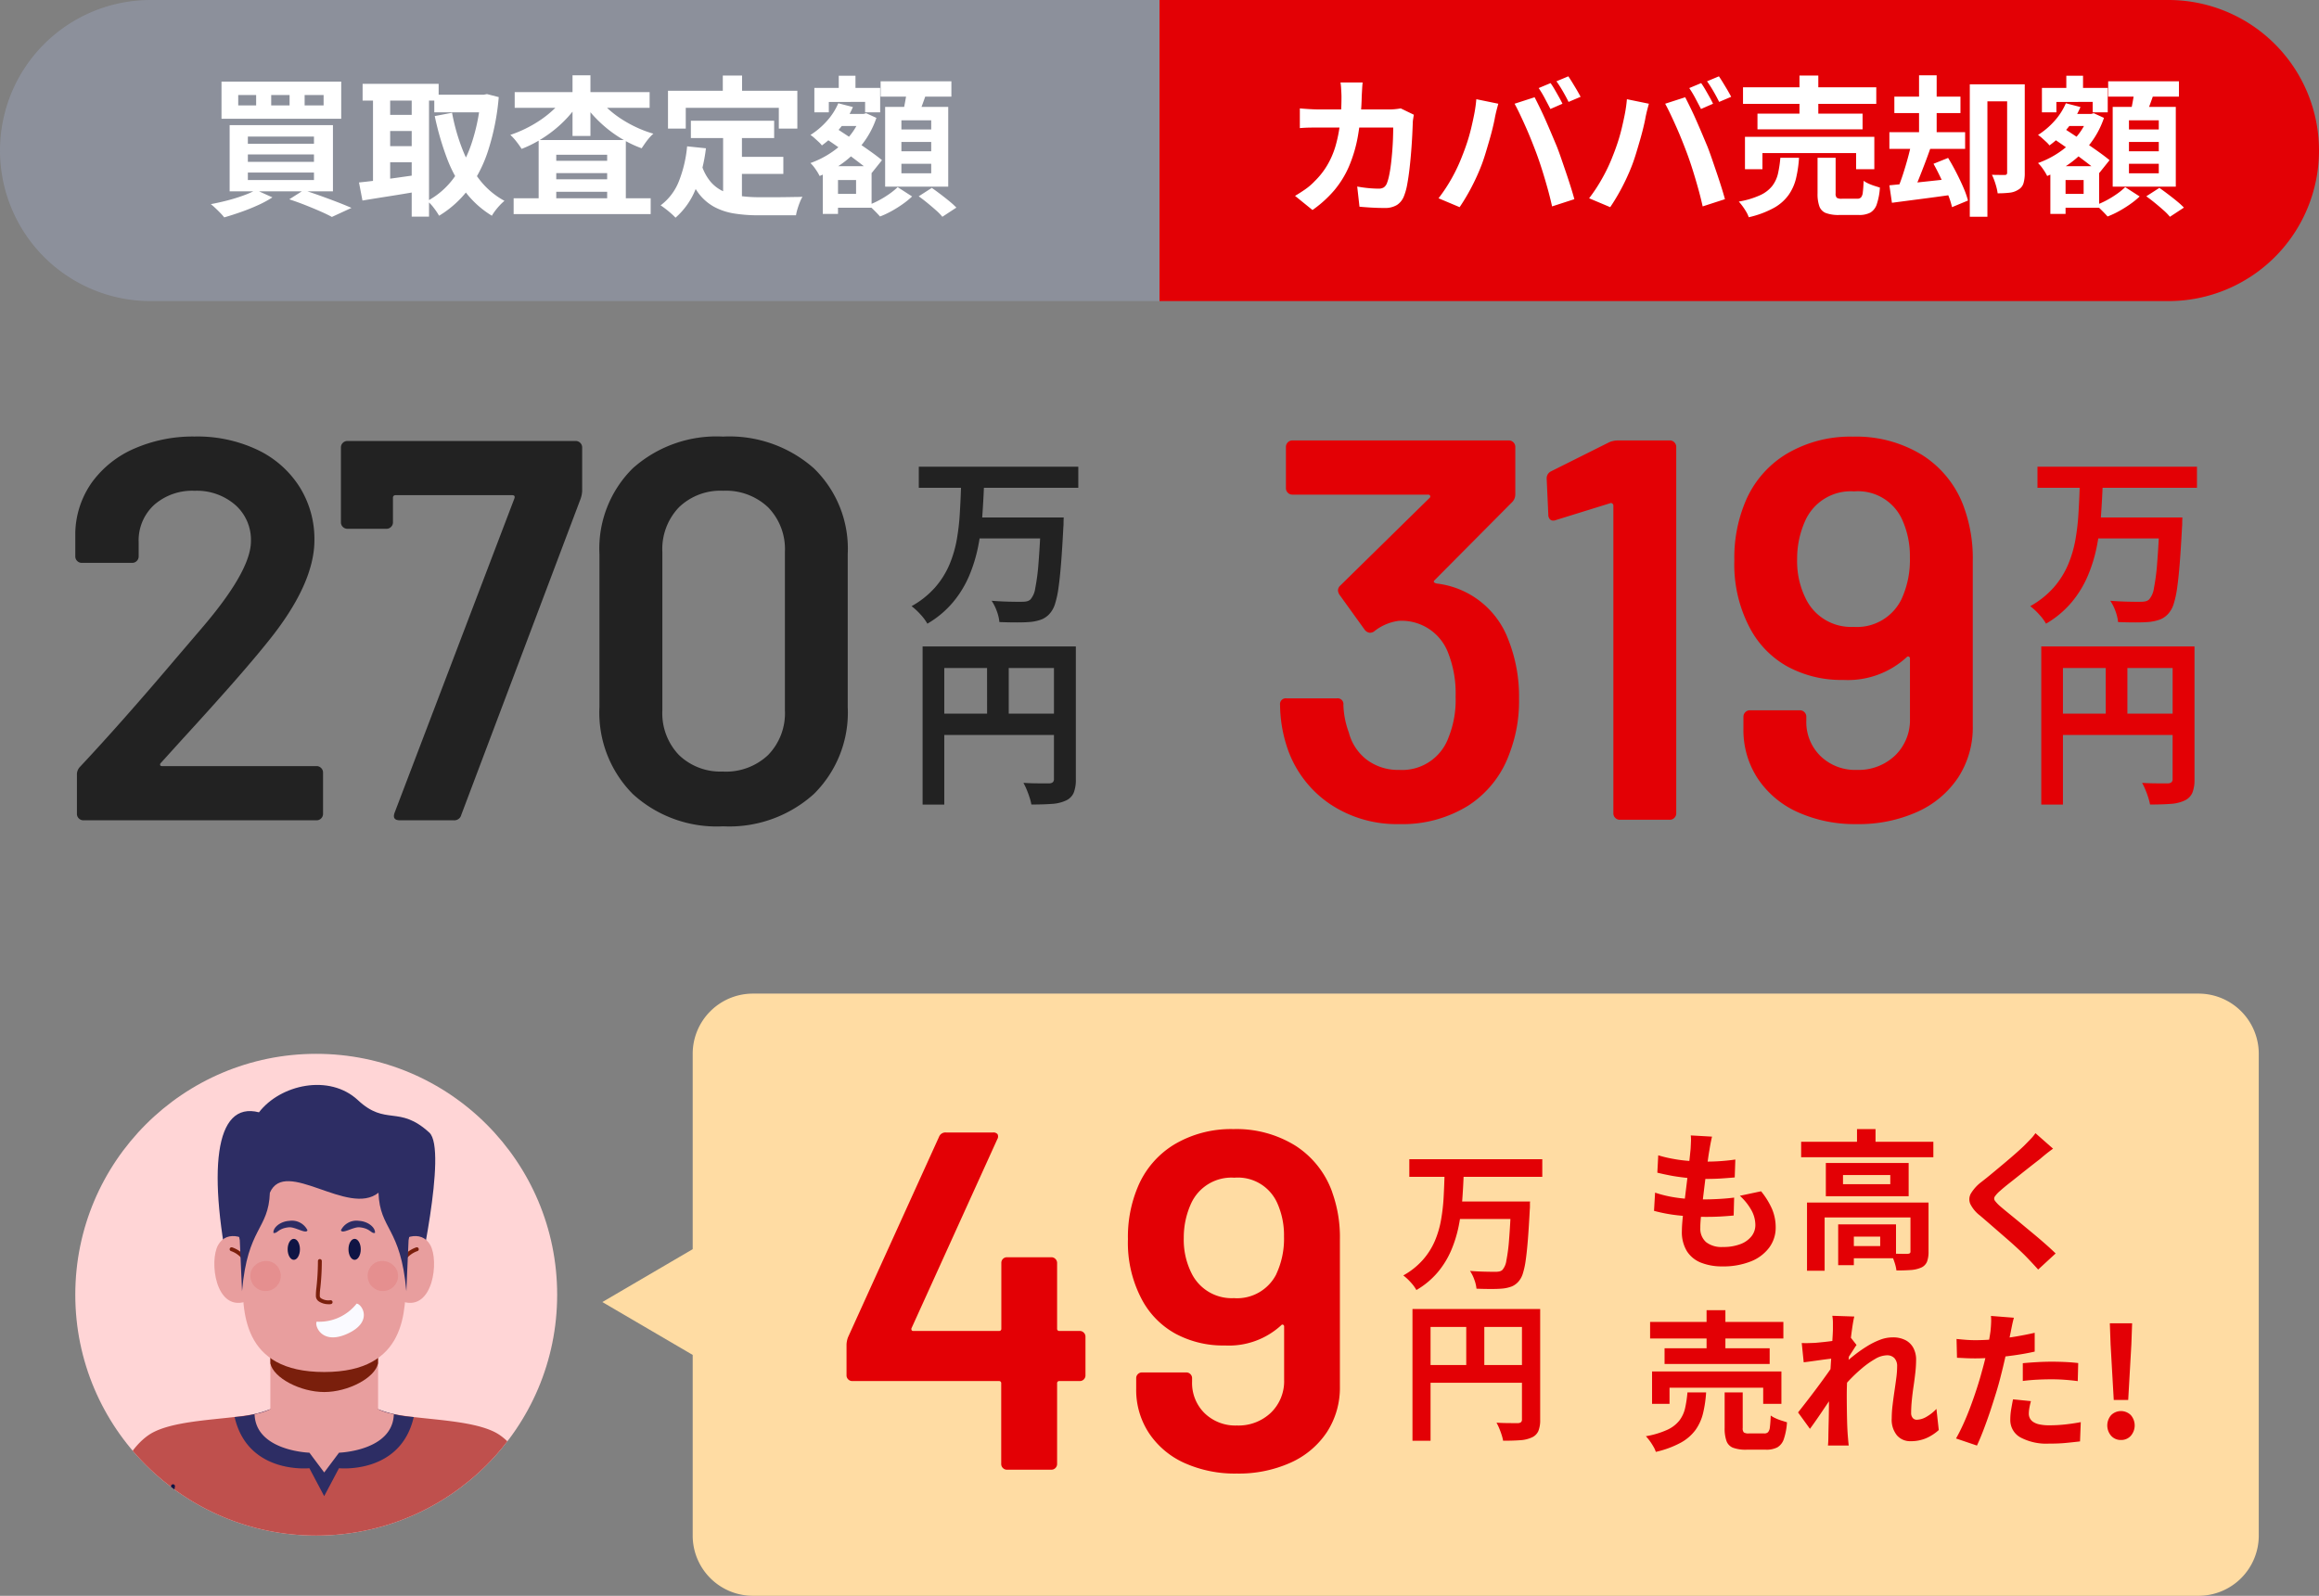 <svg xmlns="http://www.w3.org/2000/svg" xmlns:xlink="http://www.w3.org/1999/xlink" width="154" height="106" viewBox="0 0 154 106">
  <rect x="0" y="0" width="154" height="106" fill="#808080" stroke="none"/>
  <defs>
    <clipPath id="clip-path">
      <circle id="楕円形_1" data-name="楕円形 1" cx="16" cy="16" r="16" fill="#fff" stroke="#707070" stroke-width="1"/>
    </clipPath>
    <clipPath id="clip-path-2">
      <rect id="長方形_12" data-name="長方形 12" width="30.303" height="33.097" fill="none"/>
    </clipPath>
  </defs>
  <g id="グループ_278" data-name="グループ 278" transform="translate(2292 -2706)">
    <g id="グループ_273" data-name="グループ 273">
      <path id="長方形_26" data-name="長方形 26" d="M10,0H77a0,0,0,0,1,0,0V20a0,0,0,0,1,0,0H10A10,10,0,0,1,0,10v0A10,10,0,0,1,10,0Z" transform="translate(-2292 2706)" fill="#8c909b"/>
      <path id="パス_522" data-name="パス 522" d="M6.58-7.19v.69H7.84v-.69Zm-2.22,0v.69H5.58v-.69Zm-2.19,0v.69H3.36v-.69ZM1.06-8.08H9.01v2.47H1.06ZM2.81-3.24v.49H7.2v-.49Zm0,1.2v.5H7.2v-.5Zm0-2.39v.48H7.2v-.48ZM1.6-5.19H8.46v4.4H1.6ZM5.56-.26l.96-.61q.56.18,1.145.39T8.78-.065q.53.205.91.375l-1.3.6Q8.08.74,7.625.54T6.64.13Q6.11-.08,5.56-.26ZM3.35-.88l1.09.49a7.064,7.064,0,0,1-.96.52Q2.93.38,2.345.585T1.24.94A3.513,3.513,0,0,0,.98.645Q.82.48.65.32T.35.06q.54-.1,1.1-.245T2.5-.51A6.3,6.3,0,0,0,3.35-.88ZM15.19-7.21H18.6v1.17H15.19Zm-4.76-.72h5.05v1.11H10.43Zm1.32,2.06h2.4V-4.8h-2.4Zm0,2.08h2.4v1.07h-2.4Zm6.52-3.42h.21l.21-.04.78.2a15.889,15.889,0,0,1-.7,3.54A8.934,8.934,0,0,1,17.46-.93,6.919,6.919,0,0,1,15.51.83a4.721,4.721,0,0,0-.355-.525A2.61,2.61,0,0,0,14.73-.15a5.231,5.231,0,0,0,1.73-1.495,8.287,8.287,0,0,0,1.2-2.31A12.663,12.663,0,0,0,18.27-6.95Zm-1.9,1.2a13.157,13.157,0,0,0,.69,2.43A8.025,8.025,0,0,0,18.2-1.56a5.268,5.268,0,0,0,1.65,1.4,3.726,3.726,0,0,0-.3.285,4.361,4.361,0,0,0-.305.36,3.092,3.092,0,0,0-.23.345A6.392,6.392,0,0,1,17.235-.78,8.882,8.882,0,0,1,16.02-3.02a19.116,19.116,0,0,1-.8-2.77ZM11.12-7.48h1.14V-.94H11.12Zm2.57,0h1.15V.89H13.69Zm-3.5,6.1q.5-.05,1.135-.13t1.35-.18l1.415-.2.06,1.1q-.97.17-1.96.325T10.42-.18ZM20.46-.33h9.1V.72h-9.1Zm2.23-2.49h4.6V-2h-4.6Zm0,1.23h4.6v.83h-4.6ZM22.12-4.2h5.79V.25H26.67V-3.22H23.29V.29H22.12ZM20.53-7.38h8.96v1.04H20.53ZM24.37-8.5h1.19v4.03H24.37Zm-.56,1.46.98.37a7.1,7.1,0,0,1-.74.96,7.957,7.957,0,0,1-.915.855,8.627,8.627,0,0,1-1.035.71,7.711,7.711,0,0,1-1.11.535,5.57,5.57,0,0,0-.345-.485,3.454,3.454,0,0,0-.405-.445,8.086,8.086,0,0,0,1.06-.44,8.056,8.056,0,0,0,1-.59,7.007,7.007,0,0,0,.86-.7A4.784,4.784,0,0,0,23.81-7.04Zm2.24.01a4.883,4.883,0,0,0,.68.755,6.821,6.821,0,0,0,.885.68,8.215,8.215,0,0,0,1.025.565,7.557,7.557,0,0,0,1.1.41,2.54,2.54,0,0,0-.28.285,4.419,4.419,0,0,0-.275.355q-.125.18-.225.33a7.5,7.5,0,0,1-1.13-.52,8.137,8.137,0,0,1-1.05-.7,8.618,8.618,0,0,1-.925-.845,7.344,7.344,0,0,1-.755-.94Zm6.18,1.55h5.53v1.15H32.23ZM35-3.08h3.37v1.13H35Zm-.63-1.73h1.25V.02L34.37-.13ZM31.98-3.78l1.25.13a10.8,10.8,0,0,1-.68,2.7A4.943,4.943,0,0,1,31.21.96a3.819,3.819,0,0,0-.28-.27q-.18-.16-.375-.31T30.22.14a3.667,3.667,0,0,0,1.22-1.615A8.383,8.383,0,0,0,31.98-3.78Zm.97,1.26a3.2,3.2,0,0,0,.6,1.105,2.457,2.457,0,0,0,.87.64A4.09,4.09,0,0,0,35.51-.48a9.309,9.309,0,0,0,1.25.08h1.045q.335,0,.685-.005l.65-.01q.3,0,.5-.015a2.5,2.5,0,0,0-.175.365Q39.38.15,39.31.38a3.138,3.138,0,0,0-.1.42H36.7A9.891,9.891,0,0,1,35.1.68,4.184,4.184,0,0,1,33.785.245a3.279,3.279,0,0,1-1.04-.9A5.268,5.268,0,0,1,31.97-2.2Zm1.4-5.96h1.28v1.82H34.35ZM30.71-7.47H39.3v2.51H38.07V-6.34H31.89v1.38H30.71ZM41.72-5.93H43.7v.8H41.72Zm.33-2.54h1.11V-6.9H42.05Zm-.52,6.01h2.7V.3h-2.7V-.62H43.2v-.92H41.53Zm-1.1-5.2H44.8v1.62h-1v-.69H41.39v.69h-.96Zm.56,5.2H42V.71H40.99Zm2.52-3.47h.19l.17-.05.68.31a5.855,5.855,0,0,1-.89,1.685,6.489,6.489,0,0,1-1.31,1.29,7.318,7.318,0,0,1-1.57.885,3.317,3.317,0,0,0-.27-.45,2.573,2.573,0,0,0-.34-.41,6.092,6.092,0,0,0,1.415-.72A5.617,5.617,0,0,0,42.76-4.455a4.29,4.29,0,0,0,.75-1.315Zm-1.49-.71.97.25A5.73,5.73,0,0,1,42.1-4.945,6.26,6.26,0,0,1,40.93-3.84a1.526,1.526,0,0,0-.21-.23q-.14-.13-.29-.265a2.065,2.065,0,0,0-.26-.2,5.115,5.115,0,0,0,1.085-.92A4.284,4.284,0,0,0,42.02-6.64Zm-.9,2.3.63-.72q.37.24.81.53t.88.59q.44.3.83.58t.65.5l-.68.85a7.82,7.82,0,0,0-.625-.53q-.375-.29-.805-.61t-.87-.63Q41.5-4.09,41.12-4.34ZM44.83-8.1h4.7v1.02h-4.7Zm1.38,4.03v.62h1.98v-.62Zm0,1.45v.63h1.98v-.63Zm0-2.89v.61h1.98v-.61ZM45.13-6.4h4.19v5.3H45.13Zm1.46-1.16,1.31.16q-.15.45-.315.895t-.305.765l-.99-.19q.06-.24.115-.525t.105-.575Q46.56-7.32,46.59-7.56Zm-.63,6.49.96.62a5.387,5.387,0,0,1-.62.505,7.868,7.868,0,0,1-.75.47,5.916,5.916,0,0,1-.76.355Q44.65.72,44.43.5T44.02.12a5.383,5.383,0,0,0,.73-.33,6.373,6.373,0,0,0,.69-.43A4.245,4.245,0,0,0,45.96-1.07Zm1.4.61.87-.56q.27.19.58.425t.59.465a5.092,5.092,0,0,1,.46.42L48.93.9a3.52,3.52,0,0,0-.42-.43q-.27-.24-.575-.49T47.36-.46Z" transform="translate(-2278.35 2719.5)" fill="#fff"/>
      <path id="長方形_27" data-name="長方形 27" d="M0,0H67A10,10,0,0,1,77,10v0A10,10,0,0,1,67,20H0a0,0,0,0,1,0,0V0A0,0,0,0,1,0,0Z" transform="translate(-2215 2706)" fill="#e30005"/>
      <g id="グループ_267" data-name="グループ 267" transform="translate(2 1)">
        <path id="パス_523" data-name="パス 523" d="M5.32-8.02q-.02.17-.035.44l-.025.45a17.541,17.541,0,0,1-.25,2.645,9.192,9.192,0,0,1-.6,2.045,6.418,6.418,0,0,1-.99,1.6A7.791,7.791,0,0,1,1.99.45L.83-.49q.31-.18.665-.425A3.961,3.961,0,0,0,2.14-1.47a5.123,5.123,0,0,0,.83-1.055,5.643,5.643,0,0,0,.545-1.26,9.093,9.093,0,0,0,.3-1.5,15.026,15.026,0,0,0,.1-1.81q0-.11-.01-.285T3.885-7.73Q3.87-7.9,3.85-8.02Zm3.4,2.14q-.02.12-.045.28a1.728,1.728,0,0,0-.025.25q-.01.32-.035.82t-.07,1.075Q8.5-2.88,8.435-2.31T8.28-1.255a3.966,3.966,0,0,1-.22.795A1.221,1.221,0,0,1,7.6.115a1.518,1.518,0,0,1-.825.2q-.43,0-.86-.025T5.11.23L4.96-1.11q.37.07.74.105t.66.035a.645.645,0,0,0,.37-.085.626.626,0,0,0,.2-.265,3.334,3.334,0,0,0,.15-.53q.07-.33.12-.74t.085-.85q.035-.44.05-.855T7.35-5.03H2.47q-.25,0-.62.005t-.7.035V-6.3q.32.03.68.05t.64.02H7.1a3.772,3.772,0,0,0,.385-.02q.2-.02.365-.05Zm9.08-2.1q.13.18.275.43t.285.5q.14.25.23.44l-.8.35q-.16-.31-.37-.705a7.008,7.008,0,0,0-.41-.685Zm1.18-.45q.13.19.285.445t.3.5q.14.245.23.415l-.8.34q-.15-.31-.375-.7T18.19-8.1ZM11.92-3.11q.17-.42.325-.885t.275-.96q.12-.5.215-.985a9.038,9.038,0,0,0,.135-.97l1.46.3q-.04.14-.09.33t-.09.37q-.04.18-.06.3-.05.26-.14.63t-.21.785q-.12.415-.245.83T13.24-2.6q-.18.48-.425,1t-.52,1q-.275.48-.535.86l-1.4-.59a10.678,10.678,0,0,0,.9-1.37A10.951,10.951,0,0,0,11.92-3.11Zm4.94-.21q-.15-.4-.33-.85t-.38-.9q-.2-.45-.39-.85t-.35-.69l1.33-.43q.15.29.35.7t.4.865q.2.455.39.905t.34.81q.13.33.285.78t.32.935q.165.485.31.945t.245.83L17.9.21q-.13-.59-.3-1.2t-.355-1.2Q17.06-2.78,16.86-3.32ZM27.8-7.98q.13.18.275.43t.285.5q.14.25.23.44l-.8.35q-.16-.31-.37-.705a7.008,7.008,0,0,0-.41-.685Zm1.18-.45q.13.19.285.445t.3.5q.14.245.23.415l-.8.34q-.15-.31-.375-.7T28.19-8.1ZM21.92-3.11q.17-.42.325-.885t.275-.96q.12-.5.215-.985a9.038,9.038,0,0,0,.135-.97l1.46.3q-.04.14-.09.33t-.09.37q-.04.18-.06.3-.05.26-.14.63t-.21.785q-.12.415-.245.83T23.24-2.6q-.18.48-.425,1t-.52,1q-.275.48-.535.86l-1.4-.59a10.678,10.678,0,0,0,.895-1.37A10.951,10.951,0,0,0,21.92-3.11Zm4.94-.21q-.15-.4-.33-.85t-.38-.9q-.2-.45-.39-.85t-.35-.69l1.33-.43q.15.29.35.7t.4.865q.2.455.39.905t.34.81q.13.33.285.78t.32.935q.165.485.31.945t.245.83L27.9.21q-.13-.59-.3-1.2t-.355-1.2Q27.06-2.78,26.86-3.32ZM30.58-7.7h8.85v1.1H30.58Zm.96,1.75h6.98v1.04H31.54Zm-.83,1.54H39.3v2.15H38.09V-3.33H31.87v1.07H30.71Zm3.62-4.07h1.25v3.11H34.33Zm1.2,5.46h1.2V-.66a.4.4,0,0,0,.075.295A.59.59,0,0,0,37.15-.3h1.01a.346.346,0,0,0,.255-.085.616.616,0,0,0,.12-.34q.035-.255.055-.765a1.759,1.759,0,0,0,.315.18,3.421,3.421,0,0,0,.4.155l.365.115A4.274,4.274,0,0,1,39.46.075a1,1,0,0,1-.43.55,1.575,1.575,0,0,1-.76.155H36.98a2.43,2.43,0,0,1-.9-.13A.754.754,0,0,1,35.65.205a2.467,2.467,0,0,1-.12-.855Zm-2.47,0H34.3a8.142,8.142,0,0,1-.2,1.37A3.225,3.225,0,0,1,33.6-.54a3,3,0,0,1-.98.855A6.412,6.412,0,0,1,30.96.93,1.756,1.756,0,0,0,30.8.58a4.242,4.242,0,0,0-.245-.375A3.567,3.567,0,0,0,30.3-.11a5.739,5.739,0,0,0,1.43-.43,2.168,2.168,0,0,0,.8-.62,2.145,2.145,0,0,0,.375-.82A7.657,7.657,0,0,0,33.06-3.02ZM48.12-7.9h1.17v5.89a2.353,2.353,0,0,1-.085.685A.725.725,0,0,1,48.86-.9a1.3,1.3,0,0,1-.58.2,6.848,6.848,0,0,1-.79.04,3.013,3.013,0,0,0-.08-.4q-.06-.23-.14-.45a3.637,3.637,0,0,0-.16-.38q.26.01.515.01h.345a.158.158,0,0,0,.115-.035.175.175,0,0,0,.035-.125Zm-2.48,0h3.04v1.13H46.81V.9H45.64Zm-5.01.82h4.39v1.09H40.63ZM40.3-4.72h5.03v1.11H40.3ZM42.27-8.5h1.17v4.37H42.27ZM40.3-1.19q.52-.05,1.19-.12L42.9-1.46l1.485-.16.05,1.06q-1.05.15-2.095.285T40.47-.03Zm2.93-1.43.97-.39q.27.44.535.955t.475,1a5.969,5.969,0,0,1,.31.875L44.46.26a5.431,5.431,0,0,0-.28-.865q-.2-.5-.445-1.025T43.23-2.62ZM41.77-4.04l1.27.34q-.18.52-.39,1.07t-.41,1.05q-.2.5-.39.88l-.98-.31q.17-.41.34-.935t.32-1.075Q41.68-3.57,41.77-4.04Zm9.95-1.89H53.7v.8H51.72Zm.33-2.54h1.11V-6.9H52.05Zm-.52,6.01h2.7V.3h-2.7V-.62H53.2v-.92H51.53Zm-1.1-5.2H54.8v1.62h-1v-.69H51.39v.69h-.96Zm.56,5.2H52V.71H50.99Zm2.52-3.47h.19l.17-.05.68.31a5.855,5.855,0,0,1-.89,1.685,6.489,6.489,0,0,1-1.31,1.29,7.318,7.318,0,0,1-1.57.885,3.317,3.317,0,0,0-.27-.45,2.573,2.573,0,0,0-.34-.41,6.092,6.092,0,0,0,1.415-.72A5.617,5.617,0,0,0,52.76-4.455a4.29,4.29,0,0,0,.75-1.315Zm-1.49-.71.97.25A5.73,5.73,0,0,1,52.1-4.945,6.26,6.26,0,0,1,50.93-3.84a1.526,1.526,0,0,0-.21-.23q-.14-.13-.29-.265a2.065,2.065,0,0,0-.26-.2,5.115,5.115,0,0,0,1.085-.92A4.284,4.284,0,0,0,52.02-6.64Zm-.9,2.3.63-.72q.37.24.81.53t.88.59q.44.3.83.58t.65.5l-.68.85a7.82,7.82,0,0,0-.625-.53q-.375-.29-.805-.61t-.87-.63Q51.5-4.09,51.12-4.34ZM54.83-8.1h4.7v1.02h-4.7Zm1.38,4.03v.62h1.98v-.62Zm0,1.45v.63h1.98v-.63Zm0-2.89v.61h1.98v-.61ZM55.13-6.4h4.19v5.3H55.13Zm1.46-1.16,1.31.16q-.15.45-.315.895t-.305.765l-.99-.19q.06-.24.115-.525t.105-.575Q56.56-7.32,56.59-7.56Zm-.63,6.49.96.62a5.387,5.387,0,0,1-.62.505,7.868,7.868,0,0,1-.75.47,5.916,5.916,0,0,1-.76.355Q54.65.72,54.43.5T54.02.12a5.383,5.383,0,0,0,.73-.33,6.373,6.373,0,0,0,.69-.43A4.245,4.245,0,0,0,55.96-1.07Zm1.4.61.87-.56q.27.19.58.425t.59.465a5.092,5.092,0,0,1,.46.42L58.93.9a3.52,3.52,0,0,0-.42-.43q-.27-.24-.575-.49T57.36-.46Z" transform="translate(-2208.83 2718.5)" fill="#fff"/>
      </g>
      <g id="グループ_20" data-name="グループ 20" transform="translate(-2318 754)">
        <g id="グループ_269" data-name="グループ 269" transform="translate(1.596)">
          <path id="パス_526" data-name="パス 526" d="M16.56-11.988a10.223,10.223,0,0,1,.72,3.96,9.644,9.644,0,0,1-.612,3.564,6.863,6.863,0,0,1-2.736,3.51A8.263,8.263,0,0,1,9.324.288,7.959,7.959,0,0,1,4.7-1.062a7.324,7.324,0,0,1-2.79-3.654,9.252,9.252,0,0,1-.5-2.916.382.382,0,0,1,.432-.432H5.184a.382.382,0,0,1,.432.432A5.762,5.762,0,0,0,5.976-5.8,3.334,3.334,0,0,0,7.182-3.978a3.452,3.452,0,0,0,2.142.666A3.27,3.27,0,0,0,12.6-5.472a6.649,6.649,0,0,0,.468-2.7,7.334,7.334,0,0,0-.54-3.024,3.3,3.3,0,0,0-3.24-2.016,3.287,3.287,0,0,0-1.656.72.58.58,0,0,1-.252.072.491.491,0,0,1-.36-.216l-1.656-2.3a.615.615,0,0,1-.108-.288.448.448,0,0,1,.144-.324l5.94-5.832a.118.118,0,0,0,.036-.144.145.145,0,0,0-.144-.072h-9a.417.417,0,0,1-.306-.126.417.417,0,0,1-.126-.306v-2.736a.417.417,0,0,1,.126-.306.417.417,0,0,1,.306-.126H16.6a.417.417,0,0,1,.306.126.417.417,0,0,1,.126.306v3.132a.733.733,0,0,1-.216.54l-5.148,5.184q-.144.144.144.216A5.794,5.794,0,0,1,16.56-11.988Zm6.732-13.1a1.542,1.542,0,0,1,.54-.108h3.456a.417.417,0,0,1,.306.126.417.417,0,0,1,.126.306V-.432a.417.417,0,0,1-.126.306A.417.417,0,0,1,27.288,0H23.976a.417.417,0,0,1-.306-.126.417.417,0,0,1-.126-.306V-20.88a.156.156,0,0,0-.072-.126.129.129,0,0,0-.144-.018l-3.6,1.116a.4.4,0,0,1-.18.036.29.29,0,0,1-.234-.108.435.435,0,0,1-.09-.288l-.108-2.376a.516.516,0,0,1,.288-.5Zm23.544,4.356a9.885,9.885,0,0,1,.576,3.528v10.98a6.075,6.075,0,0,1-.972,3.42A6.38,6.38,0,0,1,43.722-.522a9.44,9.44,0,0,1-4.014.81A9.2,9.2,0,0,1,35.8-.5a6.268,6.268,0,0,1-2.664-2.232,5.859,5.859,0,0,1-.954-3.312V-6.84a.417.417,0,0,1,.126-.306.417.417,0,0,1,.306-.126h3.312a.417.417,0,0,1,.306.126.417.417,0,0,1,.126.306v.252A3.159,3.159,0,0,0,37.3-4.23a3.3,3.3,0,0,0,2.412.918,3.507,3.507,0,0,0,2.538-.954,3.272,3.272,0,0,0,.99-2.466v-3.96a.145.145,0,0,0-.072-.144.118.118,0,0,0-.144.036,5.769,5.769,0,0,1-4.212,1.512,7.48,7.48,0,0,1-3.726-.9,6.281,6.281,0,0,1-2.5-2.592,9.03,9.03,0,0,1-1.008-4.464,9.592,9.592,0,0,1,.72-3.852,6.739,6.739,0,0,1,2.736-3.2,8.28,8.28,0,0,1,4.428-1.152,8.352,8.352,0,0,1,4.626,1.242A6.844,6.844,0,0,1,46.836-20.736Zm-4.176,6.12a6.23,6.23,0,0,0,.576-2.808,5.845,5.845,0,0,0-.468-2.412,3.216,3.216,0,0,0-3.24-1.98,3.306,3.306,0,0,0-3.24,1.944,6.1,6.1,0,0,0-.54,2.556,5.571,5.571,0,0,0,.648,2.772,3.342,3.342,0,0,0,3.1,1.728A3.283,3.283,0,0,0,42.66-14.616Z" transform="translate(108 2006.452)" fill="#e30005"/>
          <path id="パス_527" data-name="パス 527" d="M.708-9.372H11.3v1.4H.708ZM4.548-6h4.8v1.392h-4.8ZM8.82-6h1.512l-.006.114q-.006.114-.006.27a2.117,2.117,0,0,1-.012.252q-.072,1.392-.15,2.382T9.984-1.326A6.343,6.343,0,0,1,9.756-.264a1.739,1.739,0,0,1-.312.6,1.451,1.451,0,0,1-.57.432A2.881,2.881,0,0,1,8.16.936Q7.8.972,7.23.972T6.06.948A2.791,2.791,0,0,0,5.892.234a3.106,3.106,0,0,0-.348-.7q.624.048,1.188.06T7.56-.4a1.488,1.488,0,0,0,.324-.03.536.536,0,0,0,.24-.126,1.452,1.452,0,0,0,.318-.75,13.829,13.829,0,0,0,.216-1.68q.09-1.1.162-2.778Zm-5.3-2.172H5.04Q5-7.152,4.926-6.108A16.752,16.752,0,0,1,4.644-4.05a9.964,9.964,0,0,1-.6,1.944A7.03,7.03,0,0,1,2.976-.366a6.476,6.476,0,0,1-1.7,1.422A3.235,3.235,0,0,0,.816.438,4.268,4.268,0,0,0,.228-.108,5.916,5.916,0,0,0,1.782-1.344a5.7,5.7,0,0,0,.954-1.512,7.731,7.731,0,0,0,.5-1.71,15.119,15.119,0,0,0,.2-1.806Q3.492-7.284,3.516-8.172ZM.96,2.568h9.408V4H2.4v9.072H.96Zm8.724,0h1.452v8.82a2.317,2.317,0,0,1-.144.906,1.018,1.018,0,0,1-.516.51,2.583,2.583,0,0,1-.93.222q-.558.042-1.362.042a3.679,3.679,0,0,0-.12-.468q-.084-.264-.192-.522a4.35,4.35,0,0,0-.216-.45q.348.024.7.03t.63.006h.384a.4.4,0,0,0,.24-.078.29.29,0,0,0,.072-.222ZM1.74,7.032h8.652V8.448H1.74Zm3.5-3.684h1.44V7.74H5.244Z" transform="translate(159 1992.372)" fill="#e30005"/>
        </g>
      </g>
      <g id="グループ_268" data-name="グループ 268" transform="translate(-1.692)">
        <path id="パス_525" data-name="パス 525" d="M7.38-3.816a.15.15,0,0,0-.054.144q.018.072.126.072h10.26a.417.417,0,0,1,.306.126.417.417,0,0,1,.126.306V-.432a.417.417,0,0,1-.126.306A.417.417,0,0,1,17.712,0H2.232a.417.417,0,0,1-.306-.126A.417.417,0,0,1,1.8-.432V-3.024a.733.733,0,0,1,.216-.54Q4.752-6.48,8.352-10.728l1.692-1.98q3.312-3.852,3.312-5.832a3.091,3.091,0,0,0-1.044-2.412,3.891,3.891,0,0,0-2.7-.936,3.825,3.825,0,0,0-2.682.936A3.2,3.2,0,0,0,5.9-18.468v.936a.417.417,0,0,1-.126.306.417.417,0,0,1-.306.126H2.124a.417.417,0,0,1-.306-.126.417.417,0,0,1-.126-.306V-19.08a6,6,0,0,1,1.116-3.384A6.83,6.83,0,0,1,5.634-24.7a9.69,9.69,0,0,1,3.978-.792,9.307,9.307,0,0,1,4.212.9A6.7,6.7,0,0,1,16.6-22.122a6.52,6.52,0,0,1,.972,3.51q0,2.952-3.132,6.8-1.728,2.16-5.688,6.48ZM23.256,0q-.54,0-.36-.5l7.956-20.88q.072-.216-.144-.216h-7.74a.159.159,0,0,0-.18.18v1.62a.417.417,0,0,1-.126.306.417.417,0,0,1-.306.126H19.764a.417.417,0,0,1-.306-.126.417.417,0,0,1-.126-.306v-4.968a.417.417,0,0,1,.126-.306.417.417,0,0,1,.306-.126H34.92a.417.417,0,0,1,.306.126.417.417,0,0,1,.126.306v2.88a1.777,1.777,0,0,1-.108.54L27.324-.36a.474.474,0,0,1-.5.36ZM44.712.4a8.255,8.255,0,0,1-5.994-2.142A7.667,7.667,0,0,1,36.5-7.524V-17.676a7.5,7.5,0,0,1,2.214-5.706,8.338,8.338,0,0,1,5.994-2.106,8.469,8.469,0,0,1,6.03,2.106,7.438,7.438,0,0,1,2.25,5.706V-7.524a7.6,7.6,0,0,1-2.25,5.778A8.383,8.383,0,0,1,44.712.4Zm0-3.636a4.075,4.075,0,0,0,2.988-1.1,3.977,3.977,0,0,0,1.116-2.97V-17.82A3.977,3.977,0,0,0,47.7-20.79a4.075,4.075,0,0,0-2.988-1.1,3.965,3.965,0,0,0-2.934,1.1,4.013,4.013,0,0,0-1.1,2.97V-7.308a4.013,4.013,0,0,0,1.1,2.97A3.965,3.965,0,0,0,44.712-3.24Z" transform="translate(-2287 2760.488)" fill="#222"/>
        <path id="パス_524" data-name="パス 524" d="M.708-9.372H11.3v1.4H.708ZM4.548-6h4.8v1.392h-4.8ZM8.82-6h1.512l-.006.114q-.006.114-.006.27a2.117,2.117,0,0,1-.012.252q-.072,1.392-.15,2.382T9.984-1.326A6.343,6.343,0,0,1,9.756-.264a1.739,1.739,0,0,1-.312.6,1.451,1.451,0,0,1-.57.432A2.881,2.881,0,0,1,8.16.936Q7.8.972,7.23.972T6.06.948A2.791,2.791,0,0,0,5.892.234a3.106,3.106,0,0,0-.348-.7q.624.048,1.188.06T7.56-.4a1.488,1.488,0,0,0,.324-.03.536.536,0,0,0,.24-.126,1.452,1.452,0,0,0,.318-.75,13.829,13.829,0,0,0,.216-1.68q.09-1.1.162-2.778Zm-5.3-2.172H5.04Q5-7.152,4.926-6.108A16.752,16.752,0,0,1,4.644-4.05a9.964,9.964,0,0,1-.6,1.944A7.03,7.03,0,0,1,2.976-.366a6.476,6.476,0,0,1-1.7,1.422A3.235,3.235,0,0,0,.816.438,4.268,4.268,0,0,0,.228-.108,5.916,5.916,0,0,0,1.782-1.344a5.7,5.7,0,0,0,.954-1.512,7.731,7.731,0,0,0,.5-1.71,15.119,15.119,0,0,0,.2-1.806Q3.492-7.284,3.516-8.172ZM.96,2.568h9.408V4H2.4v9.072H.96Zm8.724,0h1.452v8.82a2.317,2.317,0,0,1-.144.906,1.018,1.018,0,0,1-.516.51,2.583,2.583,0,0,1-.93.222q-.558.042-1.362.042a3.679,3.679,0,0,0-.12-.468q-.084-.264-.192-.522a4.35,4.35,0,0,0-.216-.45q.348.024.7.03t.63.006h.384a.4.4,0,0,0,.24-.078.29.29,0,0,0,.072-.222ZM1.74,7.032h8.652V8.448H1.74Zm3.5-3.684h1.44V7.74H5.244Z" transform="translate(-2230 2746.372)" fill="#222"/>
      </g>
      <g id="グループ_22" data-name="グループ 22" transform="translate(-2321 747)">
        <g id="グループ_5" data-name="グループ 5" transform="translate(-102 -64)">
          <circle id="楕円形_2" data-name="楕円形 2" cx="16" cy="16" r="16" transform="translate(136 2093)" fill="#ffd5d6"/>
          <g id="マスクグループ_1" data-name="マスクグループ 1" transform="translate(136 2093)" clip-path="url(#clip-path)">
            <g id="グループ_4" data-name="グループ 4" transform="translate(1.377 2.066)">
              <g id="グループ_3" data-name="グループ 3" clip-path="url(#clip-path-2)">
                <path id="パス_1" data-name="パス 1" d="M34.015,1.819c1.421-1.846,4.676-2.576,6.572-.807,1.868,1.743,2.711.3,4.739,2.152,1.237,1.129-.829,10.2-.829,10.2h-12.3C30.561,5.726,31.049,1.044,34.015,1.819" transform="translate(-23.194 0)" fill="#2d2d64"/>
                <rect id="長方形_11" data-name="長方形 11" width="7.154" height="9.783" transform="translate(11.576 16.11)" fill="#e89e9e"/>
                <path id="パス_2" data-name="パス 2" d="M51.967,62.368v2.384c-.2.97-1.994,1.906-3.575,1.906s-3.375-.935-3.578-1.906V62.368Z" transform="translate(-33.238 -46.259)" fill="#7a1f0c"/>
                <path id="パス_3" data-name="パス 3" d="M33.292,39.835c-.611-.92-2.028-1.444-2.63-.367-.59,1.055-.184,4.374,1.806,3.763,1.329-.408,1.319-2.652.824-3.4" transform="translate(-22.557 -28.828)" fill="#e89e9e"/>
                <path id="パス_4" data-name="パス 4" d="M35.675,43.9a.129.129,0,0,1-.129-.129,1.666,1.666,0,0,0-1.1-1.75.129.129,0,1,1,.067-.25,1.915,1.915,0,0,1,1.294,2,.129.129,0,0,1-.129.129" transform="translate(-25.476 -30.982)" fill="#7a1f0c"/>
                <path id="パス_5" data-name="パス 5" d="M74.885,39.835c.611-.92,2.028-1.444,2.63-.367.59,1.055.184,4.374-1.806,3.763-1.329-.408-1.319-2.652-.824-3.4" transform="translate(-55.315 -28.828)" fill="#e89e9e"/>
                <path id="パス_6" data-name="パス 6" d="M77.469,43.9a.129.129,0,0,1-.129-.129,1.915,1.915,0,0,1,1.294-2,.129.129,0,0,1,.067.25,1.666,1.666,0,0,0-1.1,1.75.129.129,0,0,1-.129.129" transform="translate(-57.364 -30.982)" fill="#7a1f0c"/>
                <path id="パス_7" data-name="パス 7" d="M42.567,20.1c-7.15,0-5.421,4.916-5.421,7.368s-.088,6.51,5.421,6.51,5.421-4.059,5.421-6.51S49.717,20.1,42.567,20.1" transform="translate(-27.415 -14.909)" fill="#e89e9e"/>
                <path id="パス_8" data-name="パス 8" d="M49.269,40.276c0,.384.183.7.408.7s.408-.311.408-.7-.183-.695-.408-.695-.408.311-.408.695" transform="translate(-36.544 -29.358)" fill="#0f1444"/>
                <path id="パス_9" data-name="パス 9" d="M47.871,35.557c-.085.289-.815-.234-1.243-.191-.728.072-.757.439-1.021.371-.037-.334.428-.761,1.06-.8a1.147,1.147,0,0,1,1.2.623" transform="translate(-33.826 -25.909)" fill="#2d2d64"/>
                <path id="パス_10" data-name="パス 10" d="M65.723,40.276c0,.384-.183.7-.408.7s-.408-.311-.408-.7.183-.695.408-.695.408.311.408.695" transform="translate(-48.142 -29.358)" fill="#0f1444"/>
                <path id="パス_11" data-name="パス 11" d="M62.956,35.557c.085.289.815-.234,1.243-.191.728.072.758.439,1.021.371.037-.334-.428-.761-1.06-.8a1.147,1.147,0,0,0-1.2.623" transform="translate(-46.695 -25.909)" fill="#2d2d64"/>
                <path id="パス_12" data-name="パス 12" d="M57.356,47.78a1.133,1.133,0,0,1-.652-.193.443.443,0,0,1-.184-.318,3.792,3.792,0,0,1,.035-.587,16.086,16.086,0,0,0,.1-1.769.129.129,0,1,1,.258,0,16.322,16.322,0,0,1-.1,1.8,3.724,3.724,0,0,0-.035.541.19.19,0,0,0,.085.134.914.914,0,0,0,.612.13.129.129,0,0,1,.046.254.936.936,0,0,1-.163.013" transform="translate(-41.919 -33.216)" fill="#7a1f0c"/>
                <path id="パス_13" data-name="パス 13" d="M39.514,45.881a1.009,1.009,0,1,0,1.416-.531,1.073,1.073,0,0,0-1.416.531" transform="translate(-29.198 -33.559)" fill="#e58f8f"/>
                <path id="パス_14" data-name="パス 14" d="M71.893,45.881a1.009,1.009,0,1,1-1.416-.531,1.073,1.073,0,0,1,1.416.531" transform="translate(-51.903 -33.559)" fill="#e58f8f"/>
                <path id="パス_15" data-name="パス 15" d="M56.66,57.425a3.159,3.159,0,0,0,2.655-1.2c.356.034,1.108,1.2-.58,1.986-1.722.805-2.224-.513-2.076-.781" transform="translate(-42.008 -41.7)" fill="#fafaff"/>
                <path id="パス_16" data-name="パス 16" d="M42.266,18.863c-6.95,0-5.605,5.445-5.605,5.445l.149,3.381c.374-4.268,1.757-4.05,1.849-6.539,1.02-2.353,5.219,1.618,7.213,0,.092,2.489,1.475,2.271,1.849,6.539l.149-3.381s1.345-5.445-5.605-5.445" transform="translate(-27.114 -13.991)" fill="#2d2d64"/>
                <path id="パス_17" data-name="パス 17" d="M30.3,94.951H0c0-4.818,1.785-8.992,3.812-10.03s6.31-.776,7.765-1.528a3.485,3.485,0,0,0,3.575,2.286,3.486,3.486,0,0,0,3.575-2.286c1.454.755,5.749.5,7.764,1.528S30.3,90.134,30.3,94.951" transform="translate(0 -61.854)" fill="#bf504d"/>
                <path id="パス_18" data-name="パス 18" d="M99.178,119.968c.017.664-.036,1.952-.036,1.952h4.7a19.425,19.425,0,0,0-.121-2.167,34.23,34.23,0,0,1-4.539.214" transform="translate(-73.535 -88.823)" fill="#e89e9e"/>
                <path id="パス_19" data-name="パス 19" d="M4.66,119.968c-.017.664.036,1.952.036,1.952H0a19.489,19.489,0,0,1,.121-2.167,34.235,34.235,0,0,0,4.539.214" transform="translate(0 -88.823)" fill="#e89e9e"/>
                <path id="パス_20" data-name="パス 20" d="M35.632,83.913c.876,3.833,4.965,3.4,4.965,3.4l.983,1.856.983-1.856s4.089.43,4.965-3.4a7.748,7.748,0,0,1-2.372-.521,3.486,3.486,0,0,1-3.576,2.286A3.485,3.485,0,0,1,38,83.393,7.8,7.8,0,0,1,35.632,83.913Z" transform="translate(-26.429 -61.854)" fill="#2d2d64"/>
                <path id="パス_21" data-name="パス 21" d="M50.007,83.717a4.1,4.1,0,0,1-1.048-.324h-7.15a4.1,4.1,0,0,1-1.048.324h0c.068,2.458,3.641,2.565,3.641,2.565l.983,1.314.983-1.314s3.573-.107,3.641-2.565Z" transform="translate(-30.232 -61.854)" fill="#e89e9e"/>
                <path id="パス_22" data-name="パス 22" d="M99.178,116.41l-.036-1.076a24.629,24.629,0,0,0,4.394-.377c.082.4.181,1.239.181,1.239a33.687,33.687,0,0,1-4.539.214" transform="translate(-73.535 -85.265)" fill="#2d2d64"/>
                <path id="パス_23" data-name="パス 23" d="M5.009,116.41l.036-1.076a24.629,24.629,0,0,1-4.394-.377c-.082.4-.181,1.239-.181,1.239a33.687,33.687,0,0,0,4.539.214" transform="translate(-0.349 -85.265)" fill="#2d2d64"/>
                <path id="パス_24" data-name="パス 24" d="M97.6,109.159h-.005a.129.129,0,0,1-.124-.134,28.439,28.439,0,0,0-.439-6.16.129.129,0,1,1,.251-.06,28.691,28.691,0,0,1,.446,6.23.129.129,0,0,1-.129.124" transform="translate(-71.965 -76.178)" fill="#0f1444"/>
                <path id="パス_25" data-name="パス 25" d="M17.669,109.158a.129.129,0,0,1-.129-.124,28.7,28.7,0,0,1,.446-6.23.129.129,0,1,1,.251.06,28.441,28.441,0,0,0-.439,6.16.129.129,0,0,1-.124.134h-.005" transform="translate(-12.998 -76.178)" fill="#0f1444"/>
              </g>
            </g>
          </g>
        </g>
        <path id="合体_1" data-name="合体 1" d="M1242,1778a4,4,0,0,1-4-4v-12l-6-3.512,6-3.512V1742a4,4,0,0,1,4-4h96a4,4,0,0,1,4,4v32a4,4,0,0,1-4,4Z" transform="translate(-1163 287)" fill="#ffdca3"/>
        <path id="パス_530" data-name="パス 530" d="M4.69-8.01q-.06.27-.1.48t-.07.41q-.04.21-.095.605t-.12.89q-.065.495-.13,1.03T4.05-3.55q-.06.51-.1.93t-.035.67A1.183,1.183,0,0,0,4.3-1,1.661,1.661,0,0,0,5.41-.68,3.143,3.143,0,0,0,6.59-.875,1.682,1.682,0,0,0,7.32-1.4a1.2,1.2,0,0,0,.25-.74A2.051,2.051,0,0,0,7.3-3.135,3.74,3.74,0,0,0,6.54-4.08l1.41-.3a5.134,5.134,0,0,1,.735,1.195A3.106,3.106,0,0,1,8.92-1.98,2.218,2.218,0,0,1,8.49-.64,2.8,2.8,0,0,1,7.265.28,4.929,4.929,0,0,1,5.37.61,3.774,3.774,0,0,1,3.98.37a1.959,1.959,0,0,1-.95-.76,2.427,2.427,0,0,1-.34-1.35q0-.31.05-.825T2.865-3.7q.075-.625.155-1.27T3.165-6.2q.065-.58.105-1,.02-.35.025-.535A2.467,2.467,0,0,0,3.28-8.09ZM1.12-6.77a8.135,8.135,0,0,0,.98.235q.53.1,1.09.14t1.06.045q.59,0,1.1-.04t.89-.1L6.2-5.3q-.45.04-.9.07T4.22-5.2q-.51,0-1.06-.055T2.07-5.4q-.54-.1-1.01-.215ZM.91-4.29A7.874,7.874,0,0,0,2-4.01a9.709,9.709,0,0,0,1.1.135q.545.035,1.045.035.46,0,1-.03T6.16-3.96L6.13-2.77q-.42.04-.86.065t-.91.025a16.935,16.935,0,0,1-1.92-.1,10.381,10.381,0,0,1-1.6-.3Zm9.7-3.38h8.78v1.03H10.61Zm3.71-.84h1.23v1.35H14.32ZM11-3.63h7.32v.99H12.17V.9H11Zm6.87,0h1.2V-.37a1.85,1.85,0,0,1-.1.665.739.739,0,0,1-.39.395,2.06,2.06,0,0,1-.69.16q-.4.03-.95.03A2.909,2.909,0,0,0,16.8.305a3.481,3.481,0,0,0-.23-.545q.35.01.675.015t.425,0a.339.339,0,0,0,.16-.04.144.144,0,0,0,.04-.12Zm-4.8,1.45h1.04V.53H13.07Zm.53,0h3.31V.07H13.6V-.74h2.26v-.63H13.6Zm-.21-3.28v.61h3.14v-.61Zm-1.14-.8h5.5v2.21h-5.5Zm15.09-.95q-.24.17-.47.355t-.4.335q-.25.19-.6.465t-.72.57q-.375.3-.725.575t-.6.5a1.934,1.934,0,0,0-.35.375.243.243,0,0,0,.005.285,2.364,2.364,0,0,0,.365.38q.22.19.565.47t.75.615q.4.335.83.69t.82.7q.395.345.7.645L26.35.82q-.42-.47-.87-.93-.23-.23-.595-.565t-.79-.7l-.845-.735q-.42-.365-.76-.655a2.206,2.206,0,0,1-.645-.77.776.776,0,0,1,.04-.7,2.72,2.72,0,0,1,.685-.755q.3-.23.68-.545t.78-.65q.4-.335.76-.65t.61-.555q.22-.22.44-.45a2.851,2.851,0,0,0,.33-.4ZM.58,4.3H9.43V5.4H.58Zm.96,1.75H8.52V7.09H1.54ZM.71,7.59H9.3V9.74H8.09V8.67H1.87V9.74H.71ZM4.33,3.52H5.58V6.63H4.33Zm1.2,5.46h1.2v2.36a.4.4,0,0,0,.075.3.59.59,0,0,0,.345.065H8.16a.346.346,0,0,0,.255-.085.616.616,0,0,0,.12-.34q.035-.255.055-.765a1.759,1.759,0,0,0,.315.18,3.421,3.421,0,0,0,.4.155l.365.115a4.274,4.274,0,0,1-.21,1.115,1,1,0,0,1-.43.55,1.575,1.575,0,0,1-.76.155H6.98a2.43,2.43,0,0,1-.895-.13A.754.754,0,0,1,5.65,12.2a2.467,2.467,0,0,1-.12-.855Zm-2.47,0H4.3a8.142,8.142,0,0,1-.2,1.37,3.225,3.225,0,0,1-.495,1.11,3,3,0,0,1-.98.855A6.412,6.412,0,0,1,.96,12.93a1.756,1.756,0,0,0-.16-.35A4.242,4.242,0,0,0,.555,12.2,3.567,3.567,0,0,0,.3,11.89a5.739,5.739,0,0,0,1.43-.43,2.168,2.168,0,0,0,.8-.62,2.145,2.145,0,0,0,.375-.82A7.656,7.656,0,0,0,3.06,8.98Zm16.69,2.5a3.1,3.1,0,0,1-.81.53,2.554,2.554,0,0,1-1.07.21,1.15,1.15,0,0,1-.9-.39,1.638,1.638,0,0,1-.345-1.12,7.394,7.394,0,0,1,.055-.865q.055-.465.125-.935t.125-.895a6.018,6.018,0,0,0,.055-.765A.767.767,0,0,0,16.8,6.7a.665.665,0,0,0-.5-.185,1.607,1.607,0,0,0-.78.245,5.916,5.916,0,0,0-.88.625,10.322,10.322,0,0,0-.855.81q-.4.43-.7.82l-.01-1.54q.18-.2.475-.47t.67-.56a8.945,8.945,0,0,1,.79-.545,4.908,4.908,0,0,1,.84-.415,2.335,2.335,0,0,1,.825-.16,1.785,1.785,0,0,1,.885.195,1.252,1.252,0,0,1,.515.53,1.645,1.645,0,0,1,.17.755,7.769,7.769,0,0,1-.05.845q-.05.455-.12.925t-.115.93q-.045.46-.045.84a.5.5,0,0,0,.1.325.338.338,0,0,0,.28.125,1.318,1.318,0,0,0,.62-.185,2.893,2.893,0,0,0,.68-.535ZM12.84,6.71l-.41.05q-.25.03-.535.07l-.575.08q-.29.04-.54.07L10.65,5.7q.22.01.415.005l.455-.015q.24-.02.575-.055t.68-.085q.345-.05.645-.11a3.6,3.6,0,0,0,.47-.12l.4.51q-.09.12-.2.3L13.85,6.5l-.21.325L13.05,8.7q-.16.23-.395.58l-.5.74q-.26.39-.51.75t-.45.63l-.79-1.09q.19-.24.435-.555t.515-.67q.27-.355.53-.71t.485-.67q.225-.315.375-.545l.02-.26Zm-.12-1.92V4.345a2.652,2.652,0,0,0-.04-.455l1.46.05q-.06.23-.125.665t-.13,1q-.065.56-.12,1.175T13.675,8q-.035.61-.035,1.14,0,.41.005.83t.015.86q.01.44.04.91.01.13.03.365t.04.405H12.39q.02-.18.025-.4t.005-.34q.01-.49.02-.91t.015-.89q0-.47.025-1.09.01-.23.03-.585t.045-.78q.025-.425.055-.865t.055-.825q.025-.385.04-.66T12.72,4.79Zm12.02-.77q-.06.2-.12.49t-.09.45q-.07.34-.175.83t-.23,1.04Q24,7.38,23.87,7.88q-.13.53-.32,1.145t-.4,1.25q-.215.635-.435,1.21t-.43,1.025l-1.39-.47q.22-.38.47-.925t.485-1.175q.235-.63.435-1.25t.34-1.15q.1-.35.19-.72t.16-.72q.07-.35.125-.655t.085-.535q.03-.28.04-.56a3.081,3.081,0,0,0-.01-.45ZM22.19,5.51q.61,0,1.27-.06t1.33-.17q.67-.11,1.33-.26V6.27q-.62.14-1.32.24t-1.38.155q-.68.055-1.25.055-.36,0-.65-.015t-.56-.025l-.03-1.25q.39.04.67.06T22.19,5.51Zm3.14,1.53q.42-.04.93-.07t.99-.03q.43,0,.875.02t.885.07l-.03,1.2q-.37-.05-.815-.085T27.26,8.11q-.51,0-.985.025t-.945.085Zm.54,2.52a4.362,4.362,0,0,0-.1.435,2.292,2.292,0,0,0-.04.4.641.641,0,0,0,.29.545,1.182,1.182,0,0,0,.415.165,3.081,3.081,0,0,0,.665.06,9.646,9.646,0,0,0,1.025-.055q.515-.055,1.055-.155l-.05,1.28q-.42.05-.93.1t-1.11.045a3.662,3.662,0,0,1-1.925-.415A1.311,1.311,0,0,1,24.5,10.78a4.079,4.079,0,0,1,.06-.69q.06-.35.12-.65Zm5.5-.08-.21-3.69-.05-1.4h1.48l-.05,1.4-.21,3.69Zm.48,2.66a.846.846,0,0,1-.655-.28,1.048,1.048,0,0,1,0-1.37.929.929,0,0,1,1.31,0,1.048,1.048,0,0,1,0,1.37A.846.846,0,0,1,31.85,12.14Z" transform="translate(138 2042.51)" fill="#e30005"/>
        <path id="パス_529" data-name="パス 529" d="M.59-7.81H9.42v1.17H.59ZM3.79-5h4v1.16h-4ZM7.35-5H8.61L8.6-4.905q0,.1,0,.225a1.764,1.764,0,0,1-.01.21q-.06,1.16-.125,1.985T8.32-1.105a5.286,5.286,0,0,1-.19.885,1.449,1.449,0,0,1-.26.5,1.21,1.21,0,0,1-.475.36A2.4,2.4,0,0,1,6.8.78q-.3.03-.775.03T5.05.79A2.326,2.326,0,0,0,4.91.2,2.588,2.588,0,0,0,4.62-.39q.52.04.99.05t.69.01a1.24,1.24,0,0,0,.27-.025.447.447,0,0,0,.2-.1,1.21,1.21,0,0,0,.265-.625,11.524,11.524,0,0,0,.18-1.4Q7.29-3.4,7.35-4.8ZM2.93-6.81H4.2q-.03.85-.095,1.72A13.96,13.96,0,0,1,3.87-3.375a8.3,8.3,0,0,1-.5,1.62,5.859,5.859,0,0,1-.89,1.45A5.4,5.4,0,0,1,1.06.88,2.7,2.7,0,0,0,.68.365,3.557,3.557,0,0,0,.19-.09,4.93,4.93,0,0,0,1.485-1.12a4.748,4.748,0,0,0,.8-1.26A6.443,6.443,0,0,0,2.7-3.8,12.6,12.6,0,0,0,2.87-5.31Q2.91-6.07,2.93-6.81ZM.8,2.14H8.64V3.33H2v7.56H.8Zm7.27,0H9.28V9.49a1.931,1.931,0,0,1-.12.755.848.848,0,0,1-.43.425,2.153,2.153,0,0,1-.775.185q-.465.035-1.135.035a3.066,3.066,0,0,0-.1-.39q-.07-.22-.16-.435a3.625,3.625,0,0,0-.18-.375q.29.02.585.025t.525.005h.32a.329.329,0,0,0,.2-.065.242.242,0,0,0,.06-.185ZM1.45,5.86H8.66V7.04H1.45ZM4.37,2.79h1.2V6.45H4.37Z" transform="translate(122 2043.81)" fill="#e30005"/>
        <path id="パス_528" data-name="パス 528" d="M16.7-9.216a.37.37,0,0,1,.272.112.37.37,0,0,1,.112.272v2.56A.37.37,0,0,1,16.976-6a.37.37,0,0,1-.272.112H15.36a.141.141,0,0,0-.16.16V-.384a.37.37,0,0,1-.112.272A.37.37,0,0,1,14.816,0H11.872A.37.37,0,0,1,11.6-.112a.37.37,0,0,1-.112-.272V-5.728a.141.141,0,0,0-.16-.16H1.6A.37.37,0,0,1,1.328-6a.37.37,0,0,1-.112-.272V-8.32a1.579,1.579,0,0,1,.1-.48L7.36-22.112a.453.453,0,0,1,.448-.288h3.136a.352.352,0,0,1,.3.112.344.344,0,0,1-.016.336L5.536-9.408a.136.136,0,0,0,0,.128.1.1,0,0,0,.1.064h5.7a.141.141,0,0,0,.16-.16v-4.352A.37.37,0,0,1,11.6-14a.37.37,0,0,1,.272-.112h2.944a.37.37,0,0,1,.272.112.37.37,0,0,1,.112.272v4.352a.141.141,0,0,0,.16.16Zm16.768-9.216a8.786,8.786,0,0,1,.512,3.136v9.76A5.4,5.4,0,0,1,33.12-2.5,5.671,5.671,0,0,1,30.7-.464a8.391,8.391,0,0,1-3.568.72,8.173,8.173,0,0,1-3.472-.7A5.572,5.572,0,0,1,21.3-2.432a5.208,5.208,0,0,1-.848-2.944v-.7a.37.37,0,0,1,.112-.272.37.37,0,0,1,.272-.112h2.944a.37.37,0,0,1,.272.112.37.37,0,0,1,.112.272v.224a2.808,2.808,0,0,0,.832,2.1,2.933,2.933,0,0,0,2.144.816,3.117,3.117,0,0,0,2.256-.848,2.909,2.909,0,0,0,.88-2.192V-9.5a.129.129,0,0,0-.064-.128.1.1,0,0,0-.128.032,5.128,5.128,0,0,1-3.744,1.344,6.649,6.649,0,0,1-3.312-.8,5.583,5.583,0,0,1-2.224-2.3,8.027,8.027,0,0,1-.9-3.968,8.526,8.526,0,0,1,.64-3.424A5.99,5.99,0,0,1,22.976-21.6a7.36,7.36,0,0,1,3.936-1.024,7.424,7.424,0,0,1,4.112,1.1A6.083,6.083,0,0,1,33.472-18.432Zm-3.712,5.44a5.538,5.538,0,0,0,.512-2.5,5.2,5.2,0,0,0-.416-2.144,2.859,2.859,0,0,0-2.88-1.76,2.939,2.939,0,0,0-2.88,1.728,5.425,5.425,0,0,0-.48,2.272,4.952,4.952,0,0,0,.576,2.464,2.971,2.971,0,0,0,2.752,1.536A2.918,2.918,0,0,0,29.76-12.992Z" transform="translate(84 2056.624)" fill="#e30005"/>
      </g>
    </g>
  </g>
</svg>
